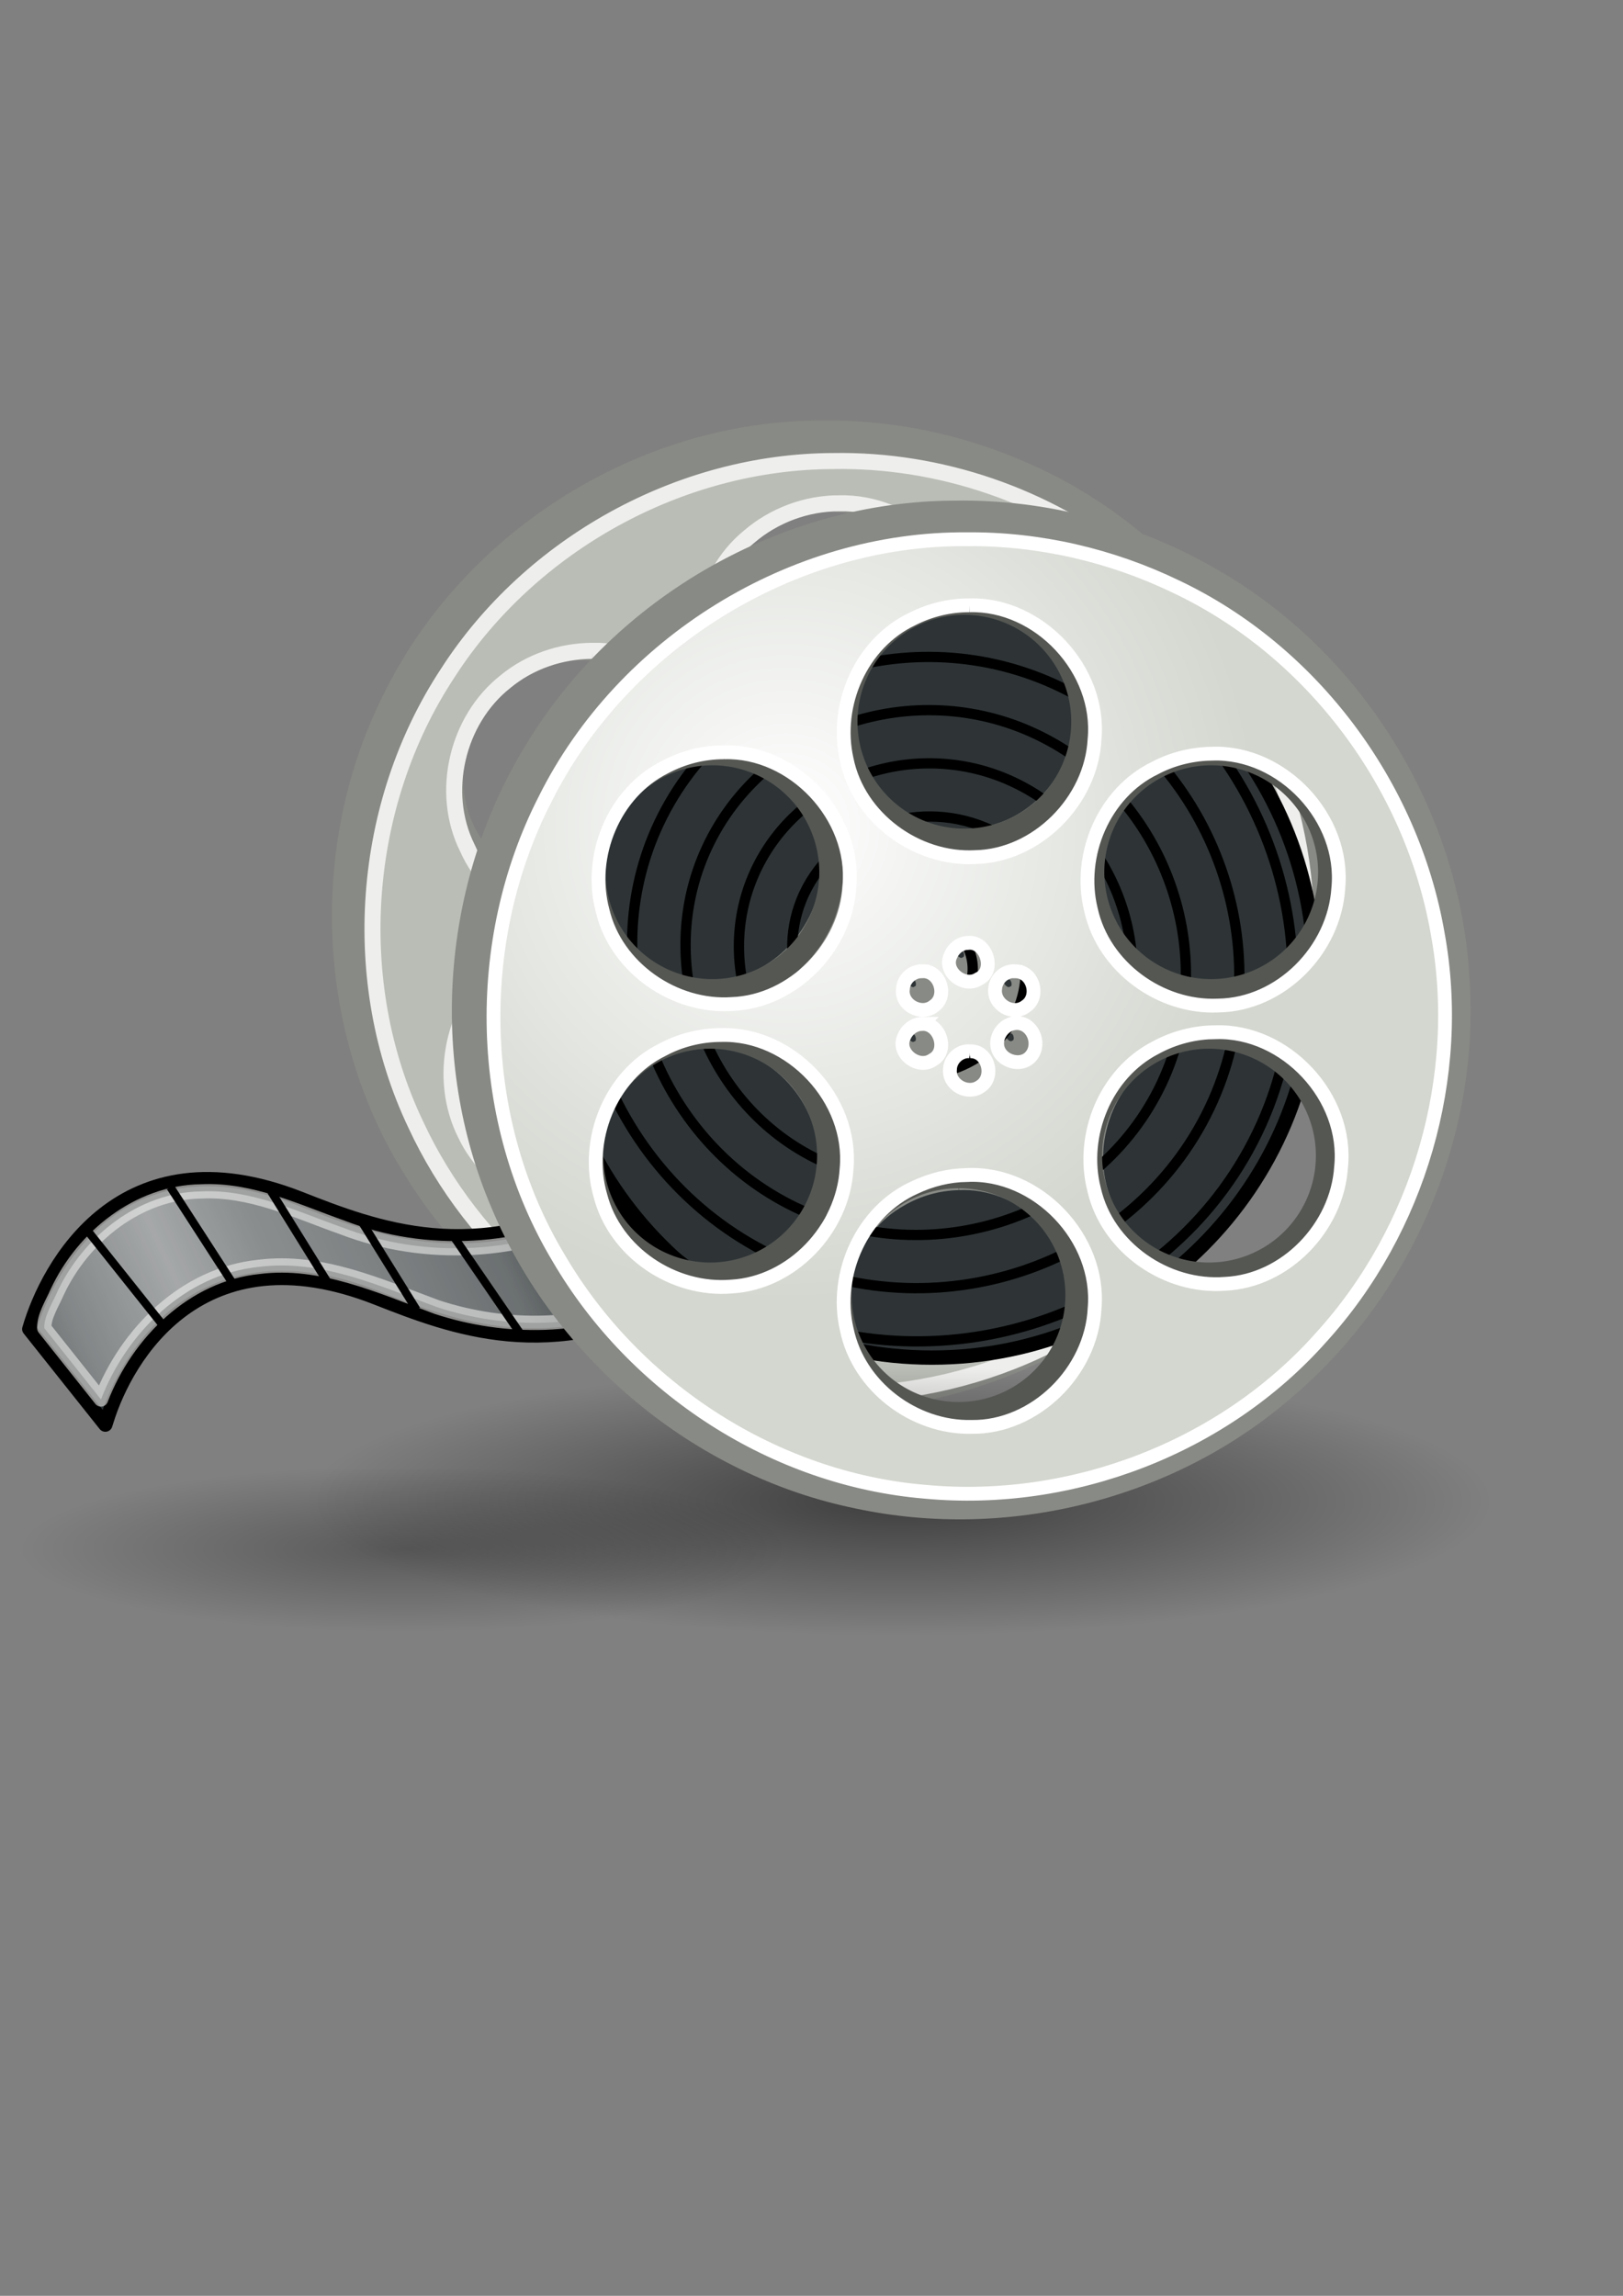 <?xml version="1.0" encoding="UTF-8" standalone="no"?>
<!-- Created with Inkscape (http://www.inkscape.org/) -->
<svg xmlns:dc="http://purl.org/dc/elements/1.1/" xmlns:cc="http://creativecommons.org/ns#" xmlns:rdf="http://www.w3.org/1999/02/22-rdf-syntax-ns#" xmlns:svg="http://www.w3.org/2000/svg" xmlns="http://www.w3.org/2000/svg" xmlns:xlink="http://www.w3.org/1999/xlink" xmlns:sodipodi="http://sodipodi.sourceforge.net/DTD/sodipodi-0.dtd" xmlns:inkscape="http://www.inkscape.org/namespaces/inkscape" width="210mm" height="297mm" id="svg3625" version="1.1" inkscape:version="0.47 r22583" sodipodi:version="0.32" inkscape:output_extension="org.inkscape.output.svg.inkscape">
  <rect width="100%" height="100%" fill="#808080" stroke="none"/>
  <title id="title2869">film</title>
  <defs id="defs3">
    <linearGradient inkscape:collect="always" id="linearGradient4536">
      <stop style="stop-color:#000000;stop-opacity:1;" offset="0" id="stop4538"/>
      <stop style="stop-color:#000000;stop-opacity:0;" offset="1" id="stop4540"/>
    </linearGradient>
    <linearGradient id="linearGradient4479">
      <stop id="stop4495" offset="0" style="stop-color:#ffffff;stop-opacity:0.548;"/>
      <stop id="stop4493" offset="0.062" style="stop-color:#ffffff;stop-opacity:0.684;"/>
      <stop id="stop4491" offset="0.261" style="stop-color:#ffffff;stop-opacity:0.966;"/>
      <stop id="stop4489" offset="0.425" style="stop-color:#ffffff;stop-opacity:0.749;"/>
      <stop style="stop-color:#ffffff;stop-opacity:0.624;" offset="0.641" id="stop4497"/>
      <stop id="stop4487" offset="0.809" style="stop-color:#ffffff;stop-opacity:0.498;"/>
      <stop style="stop-color:#ffffff;stop-opacity:0;" offset="1" id="stop4483"/>
    </linearGradient>
    <linearGradient id="linearGradient4239">
      <stop style="stop-color:#ffffff;stop-opacity:1;" offset="0" id="stop4241"/>
      <stop style="stop-color:#d3d7cf;stop-opacity:1;" offset="1" id="stop4243"/>
    </linearGradient>
    <linearGradient id="linearGradient4231">
      <stop style="stop-color:#888a85;stop-opacity:1;" offset="0" id="stop4233"/>
      <stop style="stop-color:#888a85;stop-opacity:0;" offset="1" id="stop4235"/>
    </linearGradient>
    <inkscape:perspective sodipodi:type="inkscape:persp3d" inkscape:vp_x="0 : 526.18109 : 1" inkscape:vp_y="0 : 1000 : 0" inkscape:vp_z="744.09448 : 526.18109 : 1" inkscape:persp3d-origin="372.04724 : 350.78739 : 1" id="perspective3631"/>
    <radialGradient inkscape:collect="always" xlink:href="#linearGradient4239" id="radialGradient4448" gradientUnits="userSpaceOnUse" gradientTransform="matrix(0.965,0,0,0.968,17.417,19.132)" cx="291.424" cy="398.076" fx="291.424" fy="398.076" r="239.52"/>
    <radialGradient inkscape:collect="always" xlink:href="#linearGradient4239" id="radialGradient4451" gradientUnits="userSpaceOnUse" gradientTransform="matrix(0.965,0,0,0.968,103.132,19.132)" cx="291.424" cy="398.076" fx="291.424" fy="398.076" r="239.52"/>
    <linearGradient inkscape:collect="always" xlink:href="#linearGradient4479" id="linearGradient4485" x1="25.822" y1="665.116" x2="272.746" y2="551.545" gradientUnits="userSpaceOnUse"/>
    <linearGradient inkscape:collect="always" xlink:href="#linearGradient4479" id="linearGradient4501" gradientUnits="userSpaceOnUse" x1="25.822" y1="665.116" x2="272.746" y2="551.545"/>
    <linearGradient inkscape:collect="always" xlink:href="#linearGradient4479" id="linearGradient4505" gradientUnits="userSpaceOnUse" x1="25.822" y1="665.116" x2="272.746" y2="551.545"/>
    <linearGradient inkscape:collect="always" xlink:href="#linearGradient4479" id="linearGradient4509" gradientUnits="userSpaceOnUse" x1="25.822" y1="665.116" x2="272.746" y2="551.545"/>
    <radialGradient inkscape:collect="always" xlink:href="#linearGradient4536" id="radialGradient4542" cx="-371.736" cy="507.89" fx="-371.736" fy="507.89" r="276.782" gradientTransform="matrix(1.047,0,0,0.237,828.79,613.679)" gradientUnits="userSpaceOnUse"/>
    <radialGradient inkscape:collect="always" xlink:href="#linearGradient4536" id="radialGradient4546" gradientUnits="userSpaceOnUse" gradientTransform="matrix(0.679,0,0,0.146,450.336,683.253)" cx="-371.736" cy="507.89" fx="-371.736" fy="507.89" r="276.782"/>
  </defs>
  <sodipodi:namedview inkscape:document-units="mm" id="base" pagecolor="#ffffff" bordercolor="#666666" borderopacity="1.0" inkscape:pageopacity="0.0" inkscape:pageshadow="2" inkscape:zoom="0.49497475" inkscape:cx="-207.85715" inkscape:cy="334.4162" inkscape:current-layer="layer1" showgrid="false" showguides="true" inkscape:guide-bbox="true" inkscape:snap-to-guides="false" inkscape:snap-grids="false" inkscape:window-width="1280" inkscape:window-height="962" inkscape:window-x="-8" inkscape:window-y="-8" inkscape:window-maximized="1">
    <sodipodi:guide orientation="0,1" position="-220,921.429" id="guide3635"/>
    <sodipodi:guide orientation="0,1" position="-154.286,191.429" id="guide3637"/>
    <sodipodi:guide orientation="1,0" position="5.714,442.857" id="guide3639"/>
    <sodipodi:guide orientation="1,0" position="737.143,404.286" id="guide3641"/>
    <sodipodi:guide orientation="-0.866,0.5" position="300,412.857" id="guide4164"/>
    <sodipodi:guide orientation="-0.866,-0.5" position="581.429,217.143" id="guide4166"/>
    <sodipodi:guide orientation="0,1" position="109.286,558.571" id="guide4172"/>
    <sodipodi:guide orientation="0,1" position="-218.193,636.396" id="guide4176"/>
  </sodipodi:namedview>
  <g inkscape:label="Layer 1" inkscape:groupmode="layer" id="layer1">
    <g id="g4548">
      <rect y="129.505" x="5.714" height="731.429" width="731.429" id="rect3633" style="color:#000000;fill:none;fill-opacity:1;fill-rule:evenodd;stroke:none;stroke-width:1px;stroke-linecap:butt;stroke-linejoin:miter;stroke-miterlimit:4;stroke-opacity:1;stroke-dasharray:none;stroke-dashoffset:0;marker:none;visibility:visible;display:inline;overflow:visible;enable-background:accumulate"/>
      <path id="path4216" d="m 400.902,211.594 c -87.167,0.273 -171.078,53.753 -208.656,132 -35.319,71.266 -31.469,161.078 11.246,228.407 40.389,65.46 114.106,109.317 191.377,111.637 72.596,3.041 145.747,-29.157 191.501,-85.544 46.224,-55.679 65.078,-133.231 48.042,-203.891 C 618.031,323.251 567.303,261.05 500.432,231.985 469.275,218.103 435.075,211.001 400.902,211.594 z m 5.094,32.656 c 34.151,-0.036 64.184,32.749 60.625,66.875 -2.016,30.562 -28.97,57.535 -60.031,57.75 -29.152,1.143 -57.54,-20.058 -63.062,-48.906 -5.748,-26.08 6.635,-55.326 30.5,-67.781 9.802,-5.494 20.762,-8.112 31.969,-7.938 z m -123.312,72.719 c 34.245,-0.964 65.241,31.439 62.33,65.686 -1.349,31.424 -29.33,59.227 -61.048,59.001 -29.41,0.761 -57.728,-21.348 -62.5,-50.625 -5.032,-26.135 8.163,-55.025 32.219,-66.844 8.978,-4.749 18.891,-7.118 29,-7.219 z m 241.594,0.75 c 34.86,-1.644 66.175,30.854 63.438,65.562 -1.343,30.846 -28.343,58.547 -59.688,59.031 -29.754,1.368 -58.842,-20.584 -63.794,-50.323 -5.3,-26.737 8.551,-56.461 33.732,-67.895 8.189,-4.033 17.176,-6.212 26.312,-6.375 z m -120.344,93.562 c 9.511,-0.859 13.78,14.566 4.688,18.188 -7.467,4.223 -17.623,-4.779 -13.094,-12.562 1.497,-3.245 4.805,-5.637 8.406,-5.625 z m 23.062,14.031 c 8.308,-0.284 12.775,11.229 6.469,16.594 -5.931,6.014 -17.026,0.733 -16.188,-7.594 0.163,-4.878 4.584,-9.287 9.719,-9 z m -46.5,0.031 c 8.661,-1.149 13.758,11.425 6.906,16.812 -5.86,5.693 -16.937,0.213 -15.875,-7.906 0.064,-4.732 4.338,-8.835 8.969,-8.906 z m 47.219,25.625 c 8.489,-0.403 12.72,11.107 7,16.781 -5.664,6.087 -17.407,0.662 -16.406,-7.75 0.673,-4.697 4.54,-8.855 9.406,-9.031 z m -46.812,0.438 c 8.887,-0.497 13.261,12.609 6,17.531 -6.897,5.311 -18.634,-2.476 -14.906,-10.875 1.303,-3.673 5.022,-6.619 8.906,-6.656 z m 145.75,4.062 c 34.852,-1.096 66.231,32.29 62.337,67.248 -2.14,29.925 -28.294,56.522 -58.712,57.346 -29.128,1.728 -58.115,-18.909 -64.125,-47.906 -6.295,-26.386 6.151,-56.202 30.442,-68.819 9.156,-5.082 19.618,-7.829 30.058,-7.868 z m -245.375,1.375 c 33.849,-0.935 64.705,30.745 62.375,64.688 -0.8,31.265 -28.261,59.659 -59.906,59.969 -29.146,1.342 -57.901,-20.113 -63.406,-49.062 -5.9,-26.954 7.829,-57.224 33.094,-68.938 8.661,-4.362 18.174,-6.588 27.844,-6.656 z m 123.625,8.062 c 8.51,-0.372 12.508,12.203 5.625,16.938 -6.432,6.023 -18.318,-1.524 -15.344,-9.969 1.083,-4.271 5.359,-7.22 9.719,-6.969 z m -0.688,61.188 c 33.968,-1.087 65.018,30.821 62.531,65 -1.032,30.74 -27.599,58.733 -58.717,59.582 -28.718,1.697 -57.177,-17.993 -63.876,-46.27 -6.968,-26.105 4.65,-56.302 28.438,-69.5 9.557,-5.669 20.566,-8.747 31.625,-8.812 z" style="fill:#888a85;fill-rule:evenodd;stroke:#888a85;stroke-width:12;stroke-linecap:butt;stroke-linejoin:miter;stroke-miterlimit:4;stroke-opacity:1;stroke-dasharray:none"/>
      <path id="path4297" d="m 407.391,225.425 c -74.904,0.237 -147.953,40.799 -188.37,103.566 -42.48,64.349 -48.917,150.99 -15.813,220.626 28.239,61.047 84.369,108.444 149.688,124.989 68.012,17.725 143.881,2.384 198.831,-41.754 54.159,-42.475 87.495,-110.423 86.915,-179.472 0.256,-68.444 -32.411,-136.19 -86.152,-178.353 -40.772,-32.574 -92.878,-50.521 -145.098,-49.602 z m 3.034,20.663 c 34.223,-0.795 65.54,28.218 67.479,62.382 2.883,31.35 -19.083,62.669 -49.426,70.513 -29.574,8.536 -63.796,-6.091 -77.826,-33.406 -14.673,-26.952 -8.12,-63.677 15.656,-83.136 12.163,-10.443 28.027,-16.398 44.116,-16.354 z m -120.729,72.122 c 34.172,-0.836 65.637,28.265 67.54,62.412 2.995,32.314 -20.491,64.519 -52.278,71.181 -30.096,7.276 -63.984,-8.921 -76.43,-37.259 -13.469,-27.096 -5.011,-62.571 18.569,-81.194 11.868,-9.86 27.198,-15.065 42.599,-15.14 z m 240.699,0.698 c 34.223,-0.795 65.54,28.218 67.479,62.382 2.883,31.35 -19.083,62.669 -49.426,70.513 -29.574,8.536 -63.796,-6.091 -77.826,-33.406 -14.673,-26.952 -8.12,-63.677 15.656,-83.136 12.163,-10.443 28.027,-16.398 44.116,-16.354 z m -121.184,92.814 c 9.001,-1.188 16.305,8.001 16.688,15.383 9.711,-4.894 22.684,2.777 22.21,13.775 0.328,4.937 -3.303,9.818 -6.068,12.683 9.175,5.703 9.423,21.151 -0.485,26.397 -4.659,2.927 -11.051,2.347 -15.565,-0.091 0.276,10.843 -12.225,19.345 -21.998,14.23 -5.404,-2.373 -8.634,-8.46 -8.981,-13.805 -9.072,5.398 -22.216,-0.877 -23.12,-11.53 -0.696,-5.774 2.629,-11.603 7.039,-14.807 -9.321,-5.858 -9.216,-21.311 0.728,-26.518 4.622,-2.581 10.491,-2.177 15.14,0.152 -0.295,-8.018 6.358,-15.549 14.412,-15.869 z m -6.523,28.885 c 0.264,5.372 -3.398,10.641 -6.948,13.502 4.34,2.679 6.738,8.121 7.039,12.743 4.713,-2.781 11.013,-2.406 15.595,0.061 -0.13,-4.915 2.4,-9.739 6.311,-12.683 -4.585,-2.875 -7.133,-8.281 -7.343,-13.563 -4.448,2.501 -10.386,2.102 -14.655,-0.061 z m 129.103,14.928 c 34.223,-0.795 65.54,28.218 67.479,62.382 2.883,31.35 -19.083,62.669 -49.426,70.513 -29.574,8.536 -63.796,-6.091 -77.826,-33.406 -14.673,-26.952 -8.12,-63.677 15.656,-83.136 12.163,-10.443 28.027,-16.398 44.116,-16.354 z m -243.429,1.365 c 34.211,-0.805 65.513,28.243 67.479,62.352 2.98,32.543 -20.508,64.598 -52.406,71.275 -29.714,7.084 -62.927,-8.59 -75.908,-36.2 -13.536,-27.124 -6.162,-63.26 17.857,-81.999 11.982,-9.877 27.442,-15.512 42.978,-15.427 z m 122.064,68.663 c 34.211,-0.805 65.513,28.243 67.479,62.352 2.98,32.543 -20.508,64.598 -52.406,71.275 -29.713,7.076 -62.911,-8.572 -75.908,-36.2 -13.548,-27.229 -6.128,-63.283 17.887,-82.029 11.93,-9.839 27.381,-15.47 42.947,-15.397 z" style="fill:#babdb6;fill-rule:evenodd;stroke:#eeeeec;stroke-width:7.834;stroke-linecap:butt;stroke-linejoin:miter;stroke-miterlimit:4;stroke-opacity:1;stroke-dasharray:none"/>
      <path sodipodi:nodetypes="csscccscc" d="m 333.531,633.675 c -64.134,34.079 -112.066,15.542 -149.427,0.868 -85.86,-33.722 -122.269,28.765 -131.967,60.06 -0.2,0.644 -0.451,1.338 -0.628,1.954 l -0.48,-0.588 -36.707,-46.131 c 8.797,-30.56 44.779,-98.198 132.406,-63.782 37.361,14.674 85.293,33.211 149.427,-0.868 l 37.376,48.487" style="fill:#2e3436;stroke:#000000;stroke-width:7;stroke-linecap:butt;stroke-linejoin:round;stroke-miterlimit:4;stroke-opacity:1;stroke-dasharray:none" id="path4371"/>
      <path id="path4477" d="m 98.312,582.531 c -30.579,0.393 -57.679,22.087 -70.344,49.227 -2.38,5.506 -6.508,11.854 -6.315,17.618 9.24,11.624 18.481,23.249 27.721,34.873 12.5,-32.601 41.278,-61.172 77.219,-64.812 30.454,-3.889 59.259,9.418 87.062,19.656 33.877,11.125 72.263,10.771 104.719,-4.75 7.753,-1.371 4.848,-5.501 0.465,-9.871 C 310.606,614.088 302.637,602.885 294.25,593 c -38.619,20.271 -86.027,22.883 -126.827,7.158 -22.475,-7.935 -44.73,-18.826 -69.11,-17.627 z" style="fill:url(#linearGradient4509);fill-opacity:1;stroke:#eeeeec;stroke-width:7.002;stroke-linecap:butt;stroke-linejoin:round;stroke-miterlimit:4;stroke-opacity:1;stroke-dasharray:none;opacity:0.591"/>
      <path sodipodi:nodetypes="cc" id="path4375" d="M 42.603,601.47 79.032,647.185" style="fill:none;stroke:#000000;stroke-width:4;stroke-linecap:butt;stroke-linejoin:miter;stroke-miterlimit:4;stroke-opacity:1;stroke-dasharray:none"/>
      <path id="path4218" d="m 642.857,476.648 c 0,103.356 -83.787,187.143 -187.143,187.143 -103.356,0 -187.143,-83.787 -187.143,-187.143 0,-103.356 83.787,-187.143 187.143,-187.143 103.356,0 187.143,83.787 187.143,187.143 z" style="fill:#2e3436;fill-rule:evenodd;stroke:#000000;stroke-width:7;stroke-linecap:butt;stroke-linejoin:miter;stroke-miterlimit:4;stroke-opacity:1;stroke-dasharray:none"/>
      <path id="path4533" d="m 729.33,734.164 c 0,36.263 -129.799,65.66 -289.914,65.66 -160.115,0 -289.914,-29.397 -289.914,-65.66 0,-36.263 129.799,-65.66 289.914,-65.66 160.115,0 289.914,29.397 289.914,65.66 z" style="opacity:0.516;fill:url(#radialGradient4542);fill-opacity:1;fill-rule:evenodd;stroke:none"/>
      <path id="path4153" d="m 466.839,250.781 c -82.4,0.223 -162.28,46.223 -204.594,116.625 -40.206,65.327 -46.575,150.291 -16.344,220.844 30.144,72.083 96.936,127.716 173.562,143.406 72.858,15.639 152.434,-4.26 208.613,-53.176 C 685.308,629.952 717.91,553.697 712.652,478.5 708.108,398.535 661.132,322.696 591.505,283.25 553.966,261.531 510.358,250.024 466.839,250.781 z m 1.938,37.281 c 32.529,-1.562 62.724,26.919 63,59.688 1.226,29.009 -20.607,57.112 -49.257,62.438 -28.353,6.115 -59.712,-10.557 -69.899,-37.845 -10.954,-27.081 0.272,-61.39 26.062,-75.688 9.051,-5.379 19.572,-8.385 30.094,-8.594 z m -124.344,74.281 c 32.462,-1.555 62.381,26.675 63.031,58.969 1.707,29.804 -21.226,58.827 -50.875,63.469 -28.052,5.208 -58.539,-11.553 -68.375,-38.469 -10.872,-27.483 0.786,-61.748 27.062,-75.906 8.694,-4.983 18.888,-7.826 29.156,-8.062 z m 247.906,0.719 c 32.529,-1.562 62.724,26.919 63,59.688 1.226,29.009 -20.607,57.112 -49.257,62.438 -28.353,6.115 -59.712,-10.557 -69.899,-37.845 -10.954,-27.081 0.272,-61.39 26.062,-75.688 9.051,-5.379 19.572,-8.385 30.094,-8.594 z m -122.781,95.594 c 7.733,-0.854 11.141,11.397 4.062,14.719 -6.323,3.899 -14.995,-4.542 -10.531,-10.875 1.342,-2.234 3.827,-3.819 6.469,-3.844 z m -23.562,14.281 c 7.737,-0.854 11.139,11.399 4.062,14.719 -6.431,3.996 -15.197,-4.808 -10.406,-11.094 1.369,-2.111 3.785,-3.592 6.344,-3.625 z m 46.781,0 c 7.737,-0.854 11.139,11.399 4.062,14.719 -6.518,4.01 -15.217,-4.943 -10.312,-11.219 1.379,-2.044 3.746,-3.48 6.25,-3.5 z m 1.094,26.438 c 7.787,-0.878 11.025,11.393 4.062,14.719 -6.431,3.996 -15.197,-4.808 -10.406,-11.094 1.369,-2.111 3.785,-3.592 6.344,-3.625 z m -47.875,0.375 c 7.903,-0.886 11.094,11.702 3.812,14.844 -6.485,3.62 -14.812,-5.09 -10.156,-11.25 1.364,-2.104 3.802,-3.557 6.344,-3.594 z m 147.781,4.031 c 32.529,-1.562 62.724,26.919 63,59.688 1.226,29.009 -20.607,57.112 -49.257,62.438 -28.353,6.115 -59.712,-10.557 -69.899,-37.845 -10.954,-27.081 0.272,-61.39 26.062,-75.688 9.051,-5.379 19.572,-8.385 30.094,-8.594 z m -250.781,1.406 c 32.2,-1.516 61.956,26.134 63,58.344 1.956,29.899 -20.581,59.014 -50.25,63.969 -28.657,5.612 -59.813,-11.651 -69.406,-39.5 -10.031,-27.124 1.385,-60.273 26.906,-74.375 9.003,-5.3 19.334,-8.216 29.75,-8.438 z m 126.906,8.125 c 7.85,-0.82 11.186,11.521 3.969,14.75 -6.222,3.656 -14.64,-4.356 -10.625,-10.562 1.339,-2.388 3.933,-4.19 6.656,-4.188 z m -1.188,62.594 c 32.2,-1.516 61.956,26.134 63,58.344 1.956,29.899 -20.581,59.014 -50.25,63.969 -28.657,5.612 -59.813,-11.651 -69.406,-39.5 -10.024,-27.115 1.368,-60.261 26.906,-74.375 9.003,-5.3 19.334,-8.216 29.75,-8.438 z" style="fill:#888a85;fill-opacity:1;fill-rule:evenodd;stroke:#888a85;stroke-width:12;stroke-linecap:butt;stroke-linejoin:miter;stroke-miterlimit:4;stroke-opacity:1;stroke-dasharray:none"/>
      <path transform="matrix(-0.107,0.83,-0.835,-0.12,617.523,749.127)" d="m -303.046,238.179 c 1.442,-4.452 6.713,-0.252 7.399,2.397 1.861,7.18 -5.87,12.434 -12.194,12.401 -11.312,-0.058 -18.496,-11.54 -17.403,-21.99 1.604,-15.336 17.266,-24.681 31.787,-22.404 19.353,3.034 30.914,23.01 27.406,41.583 -4.415,23.372 -28.761,37.173 -51.379,32.408 -27.394,-5.771 -43.445,-34.516 -37.41,-61.176 7.112,-31.417 40.274,-49.726 70.972,-42.412 35.442,8.445 56.013,46.034 47.413,80.769 -9.772,39.468 -51.795,62.305 -90.565,52.415 -43.494,-11.094 -68.599,-57.557 -57.417,-100.362 12.414,-47.522 63.319,-74.895 110.158,-62.419 51.55,13.731 81.194,69.082 67.421,119.954 -15.047,55.578 -74.845,87.493 -129.751,72.422 -59.606,-16.361 -93.794,-80.609 -77.424,-139.547 17.674,-63.635 86.373,-100.095 149.344,-82.426 67.664,18.986 106.398,92.137 87.428,159.14 -20.298,71.693 -97.901,112.7 -168.937,92.43 -75.722,-21.608 -119.004,-103.666 -97.431,-178.733 22.919,-79.751 109.43,-125.308 188.53,-102.433 83.781,24.228 131.612,115.195 107.435,198.326 -25.538,87.811 -120.96,137.916 -208.122,112.437 -91.84,-26.847 -144.221,-126.725 -117.438,-217.919 28.156,-95.87 132.49,-150.526 227.715,-122.44 99.9,29.464 156.831,138.255 127.442,237.512 C -148.841,402.042 -262.088,461.249 -365.376,430.556 -473.336,398.475 -534.818,280.771 -502.822,173.452 -469.433,61.462 -347.271,-2.297 -235.921,31.004 -119.901,65.701 -53.867,192.32 -88.472,307.702 c -6.812,22.714 -17.226,44.323 -30.727,63.818" sodipodi:t0="0" sodipodi:argument="-45.239765" sodipodi:radius="227.1114" sodipodi:revolution="7.3000002" sodipodi:expansion="1" sodipodi:cy="238.17923" sodipodi:cx="-303.04578" id="path4367" style="fill:none;stroke:#000000;stroke-width:6;stroke-linecap:butt;stroke-linejoin:miter;stroke-miterlimit:4;stroke-opacity:1;stroke-dasharray:none" sodipodi:type="spiral"/>
      <path transform="matrix(0.968,0,0,0.968,111.023,10.07)" d="m 432.5,354.148 a 60,60 0 1 1 -120,0 60,60 0 1 1 120,0 z" sodipodi:ry="60" sodipodi:rx="60" sodipodi:cy="354.14789" sodipodi:cx="372.5" id="path4343" style="fill:none;stroke:#555753;stroke-width:12;stroke-linecap:butt;stroke-linejoin:miter;stroke-miterlimit:4;stroke-opacity:1;stroke-dasharray:none" sodipodi:type="arc"/>
      <path sodipodi:type="arc" style="fill:none;stroke:#555753;stroke-width:12;stroke-linecap:butt;stroke-linejoin:miter;stroke-miterlimit:4;stroke-opacity:1;stroke-dasharray:none" id="path4345" sodipodi:cx="372.5" sodipodi:cy="354.14789" sodipodi:rx="60" sodipodi:ry="60" d="m 432.5,354.148 a 60,60 0 1 1 -120,0 60,60 0 1 1 120,0 z" transform="matrix(0.968,0,0,0.968,-12.192,83.641)"/>
      <path sodipodi:nodetypes="cc" id="path4381" d="m 176.175,596.113 27.5,44.286" style="fill:none;stroke:#000000;stroke-width:4;stroke-linecap:butt;stroke-linejoin:miter;stroke-miterlimit:4;stroke-opacity:1;stroke-dasharray:none"/>
      <path sodipodi:nodetypes="cc" id="path4383" d="m 220.46,602.542 34.286,50" style="fill:none;stroke:#000000;stroke-width:4;stroke-linecap:butt;stroke-linejoin:miter;stroke-miterlimit:4;stroke-opacity:1;stroke-dasharray:none"/>
      <path id="path4385" d="m 266.889,598.256 32.143,47.857" style="fill:none;stroke:#000000;stroke-width:4;stroke-linecap:butt;stroke-linejoin:miter;stroke-miterlimit:4;stroke-opacity:1;stroke-dasharray:none"/>
      <path sodipodi:nodetypes="cc" id="path4389" d="M 83.318,580.399 114.032,627.899" style="fill:none;stroke:#000000;stroke-width:4;stroke-linecap:butt;stroke-linejoin:miter;stroke-miterlimit:4;stroke-opacity:1;stroke-dasharray:none"/>
      <path sodipodi:nodetypes="cc" id="path4387" d="m 132.603,582.542 27.5,44.286" style="fill:none;stroke:#000000;stroke-width:4;stroke-linecap:butt;stroke-linejoin:miter;stroke-miterlimit:4;stroke-opacity:1;stroke-dasharray:none"/>
      <path transform="matrix(0.968,0,0,0.968,-13.263,222.213)" d="m 432.5,354.148 a 60,60 0 1 1 -120,0 60,60 0 1 1 120,0 z" sodipodi:ry="60" sodipodi:rx="60" sodipodi:cy="354.14789" sodipodi:cx="372.5" id="path4347" style="fill:none;stroke:#555753;stroke-width:12;stroke-linecap:butt;stroke-linejoin:miter;stroke-miterlimit:4;stroke-opacity:1;stroke-dasharray:none" sodipodi:type="arc"/>
      <path sodipodi:type="arc" style="fill:none;stroke:#555753;stroke-width:12;stroke-linecap:butt;stroke-linejoin:miter;stroke-miterlimit:4;stroke-opacity:1;stroke-dasharray:none" id="path4349" sodipodi:cx="372.5" sodipodi:cy="354.14789" sodipodi:rx="60" sodipodi:ry="60" d="m 432.5,354.148 a 60,60 0 1 1 -120,0 60,60 0 1 1 120,0 z" transform="matrix(0.968,0,0,0.968,108.166,290.427)"/>
      <path transform="matrix(0.968,0,0,0.968,230.666,222.213)" d="m 432.5,354.148 a 60,60 0 1 1 -120,0 60,60 0 1 1 120,0 z" sodipodi:ry="60" sodipodi:rx="60" sodipodi:cy="354.14789" sodipodi:cx="372.5" id="path4351" style="fill:none;stroke:#555753;stroke-width:12;stroke-linecap:butt;stroke-linejoin:miter;stroke-miterlimit:4;stroke-opacity:1;stroke-dasharray:none" sodipodi:type="arc"/>
      <path sodipodi:type="arc" style="fill:none;stroke:#555753;stroke-width:12;stroke-linecap:butt;stroke-linejoin:miter;stroke-miterlimit:4;stroke-opacity:1;stroke-dasharray:none" id="path4353" sodipodi:cx="372.5" sodipodi:cy="354.14789" sodipodi:rx="60" sodipodi:ry="60" d="m 432.5,354.148 a 60,60 0 1 1 -120,0 60,60 0 1 1 120,0 z" transform="matrix(0.968,0,0,0.968,231.737,83.641)"/>
      <path id="path4229" d="m 472.928,263.656 c -85.437,-0.684 -168.34,50.795 -206.423,127.24 -35.577,69.511 -33.538,157.359 6.782,224.366 37.266,63.662 105.593,107.994 179.155,114.123 71.698,6.699 145.931,-21.663 193.76,-75.627 47.604,-52.369 69.738,-127.366 56.859,-197.404 C 690.429,383.743 641.624,318.335 575.157,286.853 543.446,271.535 508.213,263.343 472.928,263.656 z m 1.112,32.302 c 34.059,-1.008 64.495,31.54 61.226,65.595 -1.565,30.013 -28.189,56.962 -58.415,57.532 -28.546,1.495 -56.931,-19.132 -62.771,-47.652 -6.14,-26.997 7.174,-57.098 32.203,-68.847 8.606,-4.356 18.113,-6.654 27.757,-6.628 z m -119.921,71.882 c 33.828,-1.018 64.312,31.267 61.288,65.255 -1.474,29.761 -27.338,56.667 -57.333,57.801 -28.177,2.047 -56.836,-17.751 -63.39,-45.63 -7.201,-26.787 5.53,-57.749 30.536,-70.21 8.954,-4.759 18.807,-7.238 28.9,-7.216 z m 238.946,0.65 c 34.123,-1.039 64.779,31.583 61.412,65.75 -1.873,30.262 -28.223,57.039 -58.818,57.419 -28.179,1.259 -55.968,-18.831 -62.153,-46.827 -6.586,-26.669 6.294,-57.203 31.277,-69.281 8.679,-4.619 18.459,-6.962 28.282,-7.061 z m -119.458,92.508 c 8.921,-0.788 13.435,13.896 4.909,17.684 -7.067,4.601 -17.623,-3.834 -13.524,-11.707 1.389,-3.394 4.882,-6.032 8.614,-5.977 z m -22.447,13.875 c 8.569,-0.358 12.535,12.155 5.619,16.972 -6.038,5.055 -16.328,-0.341 -15.222,-8.269 0.197,-4.94 4.74,-8.946 9.602,-8.703 z m 45.511,0.031 c 8.638,0.063 12.001,12.473 4.971,17.127 -6.34,4.957 -16.019,-0.932 -14.975,-8.672 0.396,-4.978 4.966,-8.993 10.004,-8.455 z m -0.062,25.334 c 8.039,-0.644 12.527,9.62 7.935,15.733 -4.852,6.656 -16.697,2.699 -16.92,-5.513 -0.16,-5.044 3.92,-9.876 8.985,-10.22 z m -45.727,0.403 c 8.819,-0.554 13.221,13.351 5.249,17.56 -7.029,5.035 -18.136,-3.51 -13.863,-11.583 1.439,-3.398 4.993,-5.947 8.614,-5.977 z m 143.726,4.057 c 34.105,-1.013 64.775,31.741 61.226,65.905 -1.894,29.392 -27.051,55.709 -56.657,57.109 -28.704,2.261 -57.669,-17.66 -64.144,-46.141 -6.749,-26.416 5.513,-56.702 30.026,-69.285 9.046,-4.941 19.229,-7.601 29.548,-7.588 z m -241.849,1.363 c 33.933,-0.958 64.45,31.386 61.241,65.47 -1.702,29.521 -26.717,55.83 -56.208,57.513 -28.214,2.447 -56.981,-16.529 -64.19,-44.464 -7.818,-26.886 4.861,-58.856 30.319,-71.303 8.793,-4.754 18.798,-7.223 28.838,-7.216 z m 121.557,7.959 c 8.919,-0.435 12.449,12.653 5.064,17.25 -6.119,4.329 -15.5,-0.809 -14.82,-8.331 0.071,-5.094 4.77,-9.386 9.757,-8.919 z m -1.513,60.485 c 34.388,-1.661 65.565,30.801 62.492,65.285 -1.477,30.775 -29.145,58.28 -60.177,57.884 -27.97,0.623 -55.186,-19.637 -61.01,-47.57 -6.416,-27.242 7.584,-58.084 33.253,-69.528 8.009,-3.804 16.602,-5.912 25.441,-6.07 z" style="fill:url(#radialGradient4451);fill-opacity:1;fill-rule:evenodd;stroke:#ffffff;stroke-width:6.763;stroke-linecap:butt;stroke-linejoin:miter;stroke-miterlimit:4;stroke-opacity:1;stroke-dasharray:none"/>
      <path style="opacity:0.301;fill:url(#radialGradient4546);fill-opacity:1;fill-rule:evenodd;stroke:none" d="m 385.878,757.398 c 0,22.316 -84.12,40.406 -187.888,40.406 -103.768,0 -187.888,-18.09 -187.888,-40.406 0,-22.316 84.12,-40.406 187.888,-40.406 103.768,0 187.888,18.09 187.888,40.406 z" id="path4544"/>
    </g>
  </g>
</svg>
